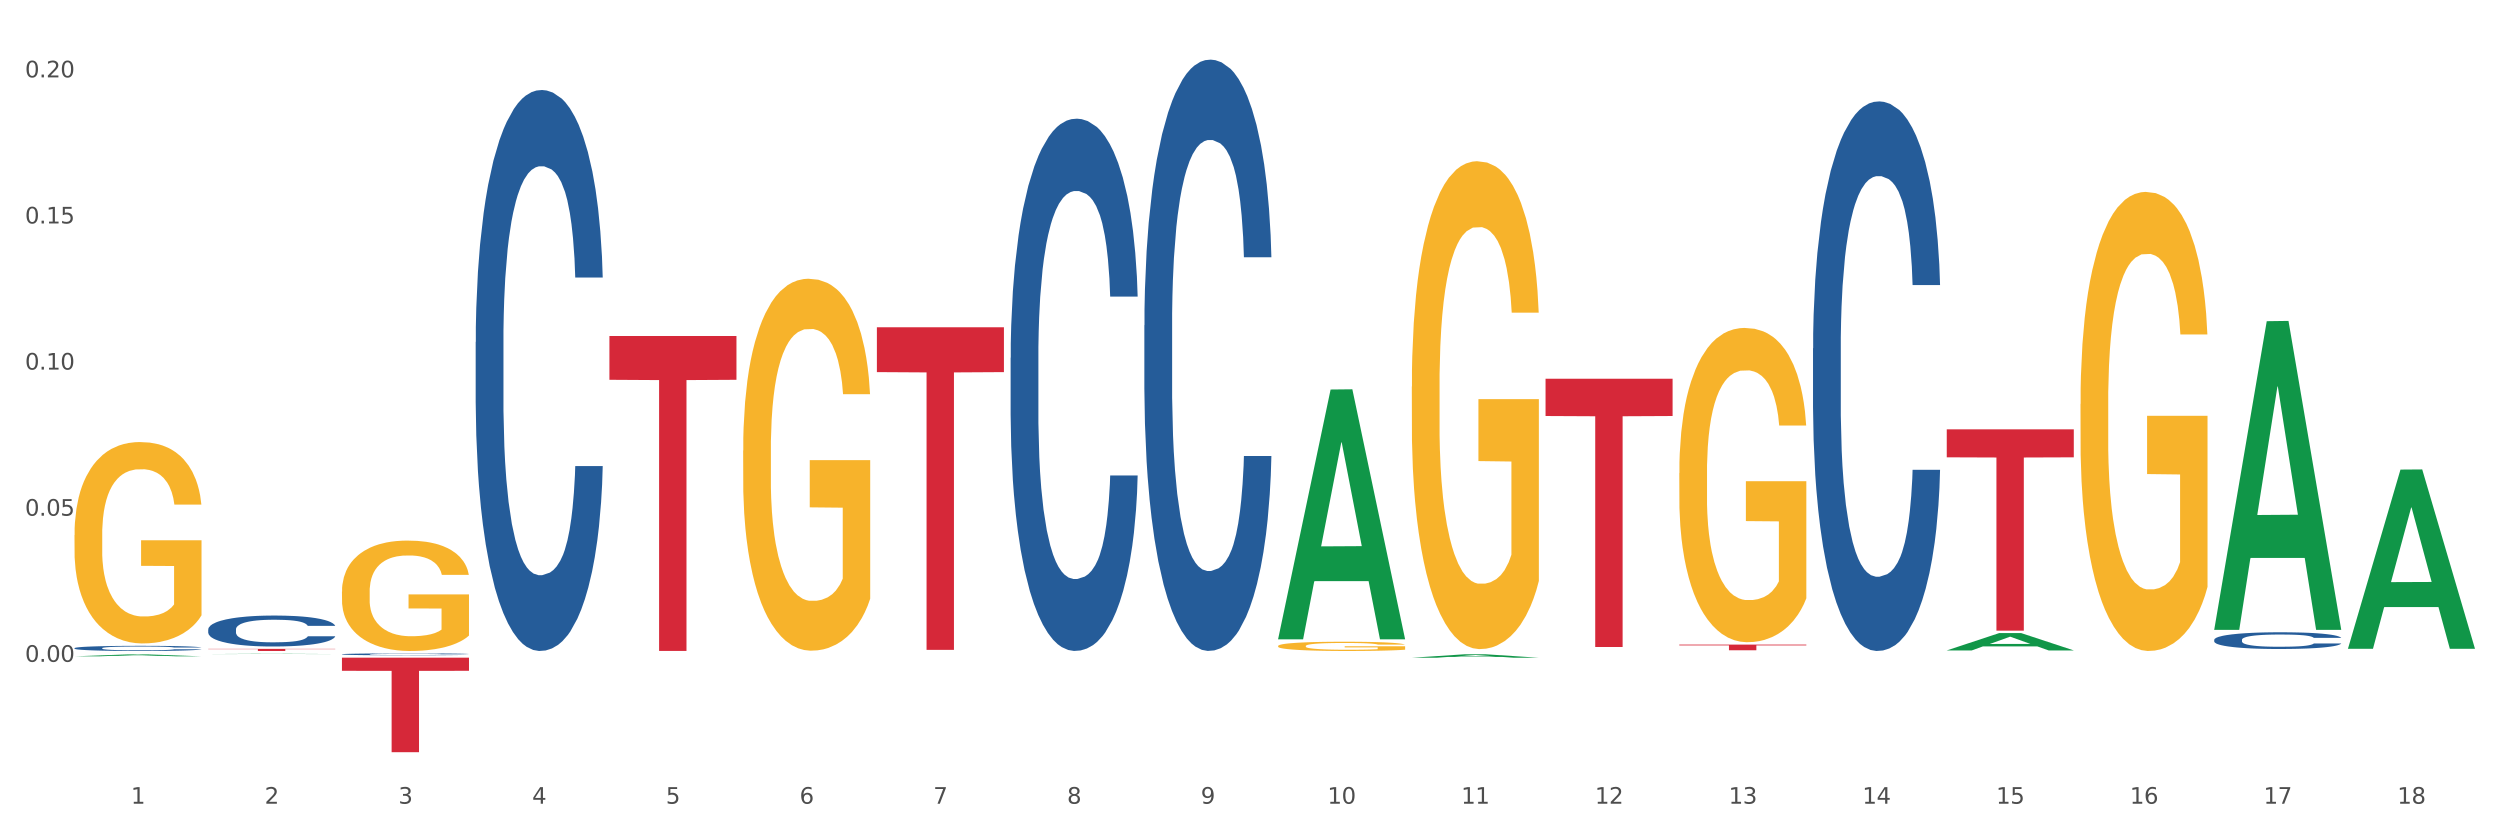 <?xml version="1.0" encoding="utf-8" standalone="no"?>
<!DOCTYPE svg PUBLIC "-//W3C//DTD SVG 1.1//EN"
  "http://www.w3.org/Graphics/SVG/1.1/DTD/svg11.dtd">
<svg xmlns:xlink="http://www.w3.org/1999/xlink" width="1080pt" height="360pt" viewBox="0 0 1080 360" xmlns="http://www.w3.org/2000/svg" version="1.1">
 <rect x="0" y="0" width="1080" height="360" fill="#333333" stroke="none"/>
 <defs>
  <style type="text/css">*{stroke-linejoin: round; stroke-linecap: butt}</style>
 </defs>
 <g id="figure_1">
  <g id="patch_1">
   <path d="M 0 360 
L 1080 360 
L 1080 0 
L 0 0 
z
" style="fill: #ffffff; stroke: #ffffff; stroke-linejoin: miter"/>
  </g>
  <g id="axes_1">
   <g id="matplotlib.axis_1">
    <g id="xtick_1">
     <g id="text_1">
      <!-- 1 -->
      <g style="fill: #4d4d4d" transform="translate(56.563 347.204) scale(0.096 -0.096)">
       <defs>
        <path id="DejaVuSans-31" d="M 794 531 
L 1825 531 
L 1825 4091 
L 703 3866 
L 703 4441 
L 1819 4666 
L 2450 4666 
L 2450 531 
L 3481 531 
L 3481 0 
L 794 0 
L 794 531 
z
" transform="scale(0.016)"/>
       </defs>
       <use xlink:href="#DejaVuSans-31"/>
      </g>
     </g>
    </g>
    <g id="xtick_2">
     <g id="text_2">
      <!-- 2 -->
      <g style="fill: #4d4d4d" transform="translate(114.336 347.204) scale(0.096 -0.096)">
       <defs>
        <path id="DejaVuSans-32" d="M 1228 531 
L 3431 531 
L 3431 0 
L 469 0 
L 469 531 
Q 828 903 1448 1529 
Q 2069 2156 2228 2338 
Q 2531 2678 2651 2914 
Q 2772 3150 2772 3378 
Q 2772 3750 2511 3984 
Q 2250 4219 1831 4219 
Q 1534 4219 1204 4116 
Q 875 4013 500 3803 
L 500 4441 
Q 881 4594 1212 4672 
Q 1544 4750 1819 4750 
Q 2544 4750 2975 4387 
Q 3406 4025 3406 3419 
Q 3406 3131 3298 2873 
Q 3191 2616 2906 2266 
Q 2828 2175 2409 1742 
Q 1991 1309 1228 531 
z
" transform="scale(0.016)"/>
       </defs>
       <use xlink:href="#DejaVuSans-32"/>
      </g>
     </g>
    </g>
    <g id="xtick_3">
     <g id="text_3">
      <!-- 3 -->
      <g style="fill: #4d4d4d" transform="translate(172.109 347.204) scale(0.096 -0.096)">
       <defs>
        <path id="DejaVuSans-33" d="M 2597 2516 
Q 3050 2419 3304 2112 
Q 3559 1806 3559 1356 
Q 3559 666 3084 287 
Q 2609 -91 1734 -91 
Q 1441 -91 1130 -33 
Q 819 25 488 141 
L 488 750 
Q 750 597 1062 519 
Q 1375 441 1716 441 
Q 2309 441 2620 675 
Q 2931 909 2931 1356 
Q 2931 1769 2642 2001 
Q 2353 2234 1838 2234 
L 1294 2234 
L 1294 2753 
L 1863 2753 
Q 2328 2753 2575 2939 
Q 2822 3125 2822 3475 
Q 2822 3834 2567 4026 
Q 2313 4219 1838 4219 
Q 1578 4219 1281 4162 
Q 984 4106 628 3988 
L 628 4550 
Q 988 4650 1302 4700 
Q 1616 4750 1894 4750 
Q 2613 4750 3031 4423 
Q 3450 4097 3450 3541 
Q 3450 3153 3228 2886 
Q 3006 2619 2597 2516 
z
" transform="scale(0.016)"/>
       </defs>
       <use xlink:href="#DejaVuSans-33"/>
      </g>
     </g>
    </g>
    <g id="xtick_4">
     <g id="text_4">
      <!-- 4 -->
      <g style="fill: #4d4d4d" transform="translate(229.882 347.204) scale(0.096 -0.096)">
       <defs>
        <path id="DejaVuSans-34" d="M 2419 4116 
L 825 1625 
L 2419 1625 
L 2419 4116 
z
M 2253 4666 
L 3047 4666 
L 3047 1625 
L 3713 1625 
L 3713 1100 
L 3047 1100 
L 3047 0 
L 2419 0 
L 2419 1100 
L 313 1100 
L 313 1709 
L 2253 4666 
z
" transform="scale(0.016)"/>
       </defs>
       <use xlink:href="#DejaVuSans-34"/>
      </g>
     </g>
    </g>
    <g id="xtick_5">
     <g id="text_5">
      <!-- 5 -->
      <g style="fill: #4d4d4d" transform="translate(287.655 347.204) scale(0.096 -0.096)">
       <defs>
        <path id="DejaVuSans-35" d="M 691 4666 
L 3169 4666 
L 3169 4134 
L 1269 4134 
L 1269 2991 
Q 1406 3038 1543 3061 
Q 1681 3084 1819 3084 
Q 2600 3084 3056 2656 
Q 3513 2228 3513 1497 
Q 3513 744 3044 326 
Q 2575 -91 1722 -91 
Q 1428 -91 1123 -41 
Q 819 9 494 109 
L 494 744 
Q 775 591 1075 516 
Q 1375 441 1709 441 
Q 2250 441 2565 725 
Q 2881 1009 2881 1497 
Q 2881 1984 2565 2268 
Q 2250 2553 1709 2553 
Q 1456 2553 1204 2497 
Q 953 2441 691 2322 
L 691 4666 
z
" transform="scale(0.016)"/>
       </defs>
       <use xlink:href="#DejaVuSans-35"/>
      </g>
     </g>
    </g>
    <g id="xtick_6">
     <g id="text_6">
      <!-- 6 -->
      <g style="fill: #4d4d4d" transform="translate(345.428 347.204) scale(0.096 -0.096)">
       <defs>
        <path id="DejaVuSans-36" d="M 2113 2584 
Q 1688 2584 1439 2293 
Q 1191 2003 1191 1497 
Q 1191 994 1439 701 
Q 1688 409 2113 409 
Q 2538 409 2786 701 
Q 3034 994 3034 1497 
Q 3034 2003 2786 2293 
Q 2538 2584 2113 2584 
z
M 3366 4563 
L 3366 3988 
Q 3128 4100 2886 4159 
Q 2644 4219 2406 4219 
Q 1781 4219 1451 3797 
Q 1122 3375 1075 2522 
Q 1259 2794 1537 2939 
Q 1816 3084 2150 3084 
Q 2853 3084 3261 2657 
Q 3669 2231 3669 1497 
Q 3669 778 3244 343 
Q 2819 -91 2113 -91 
Q 1303 -91 875 529 
Q 447 1150 447 2328 
Q 447 3434 972 4092 
Q 1497 4750 2381 4750 
Q 2619 4750 2861 4703 
Q 3103 4656 3366 4563 
z
" transform="scale(0.016)"/>
       </defs>
       <use xlink:href="#DejaVuSans-36"/>
      </g>
     </g>
    </g>
    <g id="xtick_7">
     <g id="text_7">
      <!-- 7 -->
      <g style="fill: #4d4d4d" transform="translate(403.201 347.204) scale(0.096 -0.096)">
       <defs>
        <path id="DejaVuSans-37" d="M 525 4666 
L 3525 4666 
L 3525 4397 
L 1831 0 
L 1172 0 
L 2766 4134 
L 525 4134 
L 525 4666 
z
" transform="scale(0.016)"/>
       </defs>
       <use xlink:href="#DejaVuSans-37"/>
      </g>
     </g>
    </g>
    <g id="xtick_8">
     <g id="text_8">
      <!-- 8 -->
      <g style="fill: #4d4d4d" transform="translate(460.974 347.204) scale(0.096 -0.096)">
       <defs>
        <path id="DejaVuSans-38" d="M 2034 2216 
Q 1584 2216 1326 1975 
Q 1069 1734 1069 1313 
Q 1069 891 1326 650 
Q 1584 409 2034 409 
Q 2484 409 2743 651 
Q 3003 894 3003 1313 
Q 3003 1734 2745 1975 
Q 2488 2216 2034 2216 
z
M 1403 2484 
Q 997 2584 770 2862 
Q 544 3141 544 3541 
Q 544 4100 942 4425 
Q 1341 4750 2034 4750 
Q 2731 4750 3128 4425 
Q 3525 4100 3525 3541 
Q 3525 3141 3298 2862 
Q 3072 2584 2669 2484 
Q 3125 2378 3379 2068 
Q 3634 1759 3634 1313 
Q 3634 634 3220 271 
Q 2806 -91 2034 -91 
Q 1263 -91 848 271 
Q 434 634 434 1313 
Q 434 1759 690 2068 
Q 947 2378 1403 2484 
z
M 1172 3481 
Q 1172 3119 1398 2916 
Q 1625 2713 2034 2713 
Q 2441 2713 2670 2916 
Q 2900 3119 2900 3481 
Q 2900 3844 2670 4047 
Q 2441 4250 2034 4250 
Q 1625 4250 1398 4047 
Q 1172 3844 1172 3481 
z
" transform="scale(0.016)"/>
       </defs>
       <use xlink:href="#DejaVuSans-38"/>
      </g>
     </g>
    </g>
    <g id="xtick_9">
     <g id="text_9">
      <!-- 9 -->
      <g style="fill: #4d4d4d" transform="translate(518.747 347.204) scale(0.096 -0.096)">
       <defs>
        <path id="DejaVuSans-39" d="M 703 97 
L 703 672 
Q 941 559 1184 500 
Q 1428 441 1663 441 
Q 2288 441 2617 861 
Q 2947 1281 2994 2138 
Q 2813 1869 2534 1725 
Q 2256 1581 1919 1581 
Q 1219 1581 811 2004 
Q 403 2428 403 3163 
Q 403 3881 828 4315 
Q 1253 4750 1959 4750 
Q 2769 4750 3195 4129 
Q 3622 3509 3622 2328 
Q 3622 1225 3098 567 
Q 2575 -91 1691 -91 
Q 1453 -91 1209 -44 
Q 966 3 703 97 
z
M 1959 2075 
Q 2384 2075 2632 2365 
Q 2881 2656 2881 3163 
Q 2881 3666 2632 3958 
Q 2384 4250 1959 4250 
Q 1534 4250 1286 3958 
Q 1038 3666 1038 3163 
Q 1038 2656 1286 2365 
Q 1534 2075 1959 2075 
z
" transform="scale(0.016)"/>
       </defs>
       <use xlink:href="#DejaVuSans-39"/>
      </g>
     </g>
    </g>
    <g id="xtick_10">
     <g id="text_10">
      <!-- 10 -->
      <g style="fill: #4d4d4d" transform="translate(573.466 347.204) scale(0.096 -0.096)">
       <defs>
        <path id="DejaVuSans-30" d="M 2034 4250 
Q 1547 4250 1301 3770 
Q 1056 3291 1056 2328 
Q 1056 1369 1301 889 
Q 1547 409 2034 409 
Q 2525 409 2770 889 
Q 3016 1369 3016 2328 
Q 3016 3291 2770 3770 
Q 2525 4250 2034 4250 
z
M 2034 4750 
Q 2819 4750 3233 4129 
Q 3647 3509 3647 2328 
Q 3647 1150 3233 529 
Q 2819 -91 2034 -91 
Q 1250 -91 836 529 
Q 422 1150 422 2328 
Q 422 3509 836 4129 
Q 1250 4750 2034 4750 
z
" transform="scale(0.016)"/>
       </defs>
       <use xlink:href="#DejaVuSans-31"/>
       <use xlink:href="#DejaVuSans-30" transform="translate(63.623 0)"/>
      </g>
     </g>
    </g>
    <g id="xtick_11">
     <g id="text_11">
      <!-- 11 -->
      <g style="fill: #4d4d4d" transform="translate(631.239 347.204) scale(0.096 -0.096)">
       <use xlink:href="#DejaVuSans-31"/>
       <use xlink:href="#DejaVuSans-31" transform="translate(63.623 0)"/>
      </g>
     </g>
    </g>
    <g id="xtick_12">
     <g id="text_12">
      <!-- 12 -->
      <g style="fill: #4d4d4d" transform="translate(689.012 347.204) scale(0.096 -0.096)">
       <use xlink:href="#DejaVuSans-31"/>
       <use xlink:href="#DejaVuSans-32" transform="translate(63.623 0)"/>
      </g>
     </g>
    </g>
    <g id="xtick_13">
     <g id="text_13">
      <!-- 13 -->
      <g style="fill: #4d4d4d" transform="translate(746.785 347.204) scale(0.096 -0.096)">
       <use xlink:href="#DejaVuSans-31"/>
       <use xlink:href="#DejaVuSans-33" transform="translate(63.623 0)"/>
      </g>
     </g>
    </g>
    <g id="xtick_14">
     <g id="text_14">
      <!-- 14 -->
      <g style="fill: #4d4d4d" transform="translate(804.558 347.204) scale(0.096 -0.096)">
       <use xlink:href="#DejaVuSans-31"/>
       <use xlink:href="#DejaVuSans-34" transform="translate(63.623 0)"/>
      </g>
     </g>
    </g>
    <g id="xtick_15">
     <g id="text_15">
      <!-- 15 -->
      <g style="fill: #4d4d4d" transform="translate(862.331 347.204) scale(0.096 -0.096)">
       <use xlink:href="#DejaVuSans-31"/>
       <use xlink:href="#DejaVuSans-35" transform="translate(63.623 0)"/>
      </g>
     </g>
    </g>
    <g id="xtick_16">
     <g id="text_16">
      <!-- 16 -->
      <g style="fill: #4d4d4d" transform="translate(920.104 347.204) scale(0.096 -0.096)">
       <use xlink:href="#DejaVuSans-31"/>
       <use xlink:href="#DejaVuSans-36" transform="translate(63.623 0)"/>
      </g>
     </g>
    </g>
    <g id="xtick_17">
     <g id="text_17">
      <!-- 17 -->
      <g style="fill: #4d4d4d" transform="translate(977.877 347.204) scale(0.096 -0.096)">
       <use xlink:href="#DejaVuSans-31"/>
       <use xlink:href="#DejaVuSans-37" transform="translate(63.623 0)"/>
      </g>
     </g>
    </g>
    <g id="xtick_18">
     <g id="text_18">
      <!-- 18 -->
      <g style="fill: #4d4d4d" transform="translate(1035.65 347.204) scale(0.096 -0.096)">
       <use xlink:href="#DejaVuSans-31"/>
       <use xlink:href="#DejaVuSans-38" transform="translate(63.623 0)"/>
      </g>
     </g>
    </g>
    <g id="xtick_19"/>
    <g id="xtick_20"/>
    <g id="xtick_21"/>
    <g id="xtick_22"/>
    <g id="xtick_23"/>
    <g id="xtick_24"/>
    <g id="xtick_25"/>
    <g id="xtick_26"/>
    <g id="xtick_27"/>
    <g id="xtick_28"/>
    <g id="xtick_29"/>
    <g id="xtick_30"/>
    <g id="xtick_31"/>
    <g id="xtick_32"/>
    <g id="xtick_33"/>
    <g id="xtick_34"/>
    <g id="xtick_35"/>
   </g>
   <g id="matplotlib.axis_2">
    <g id="ytick_1">
     <g id="text_19">
      <!-- 0.00 -->
      <g style="fill: #4d4d4d" transform="translate(10.8 285.901) scale(0.096 -0.096)">
       <defs>
        <path id="DejaVuSans-2e" d="M 684 794 
L 1344 794 
L 1344 0 
L 684 0 
L 684 794 
z
" transform="scale(0.016)"/>
       </defs>
       <use xlink:href="#DejaVuSans-30"/>
       <use xlink:href="#DejaVuSans-2e" transform="translate(63.623 0)"/>
       <use xlink:href="#DejaVuSans-30" transform="translate(95.41 0)"/>
       <use xlink:href="#DejaVuSans-30" transform="translate(159.033 0)"/>
      </g>
     </g>
    </g>
    <g id="ytick_2">
     <g id="text_20">
      <!-- 0.05 -->
      <g style="fill: #4d4d4d" transform="translate(10.8 222.783) scale(0.096 -0.096)">
       <use xlink:href="#DejaVuSans-30"/>
       <use xlink:href="#DejaVuSans-2e" transform="translate(63.623 0)"/>
       <use xlink:href="#DejaVuSans-30" transform="translate(95.41 0)"/>
       <use xlink:href="#DejaVuSans-35" transform="translate(159.033 0)"/>
      </g>
     </g>
    </g>
    <g id="ytick_3">
     <g id="text_21">
      <!-- 0.10 -->
      <g style="fill: #4d4d4d" transform="translate(10.8 159.664) scale(0.096 -0.096)">
       <use xlink:href="#DejaVuSans-30"/>
       <use xlink:href="#DejaVuSans-2e" transform="translate(63.623 0)"/>
       <use xlink:href="#DejaVuSans-31" transform="translate(95.41 0)"/>
       <use xlink:href="#DejaVuSans-30" transform="translate(159.033 0)"/>
      </g>
     </g>
    </g>
    <g id="ytick_4">
     <g id="text_22">
      <!-- 0.15 -->
      <g style="fill: #4d4d4d" transform="translate(10.8 96.546) scale(0.096 -0.096)">
       <use xlink:href="#DejaVuSans-30"/>
       <use xlink:href="#DejaVuSans-2e" transform="translate(63.623 0)"/>
       <use xlink:href="#DejaVuSans-31" transform="translate(95.41 0)"/>
       <use xlink:href="#DejaVuSans-35" transform="translate(159.033 0)"/>
      </g>
     </g>
    </g>
    <g id="ytick_5">
     <g id="text_23">
      <!-- 0.20 -->
      <g style="fill: #4d4d4d" transform="translate(10.8 33.428) scale(0.096 -0.096)">
       <use xlink:href="#DejaVuSans-30"/>
       <use xlink:href="#DejaVuSans-2e" transform="translate(63.623 0)"/>
       <use xlink:href="#DejaVuSans-32" transform="translate(95.41 0)"/>
       <use xlink:href="#DejaVuSans-30" transform="translate(159.033 0)"/>
      </g>
     </g>
    </g>
    <g id="ytick_6"/>
    <g id="ytick_7"/>
    <g id="ytick_8"/>
    <g id="ytick_9"/>
    <g id="ytick_10"/>
   </g>
   <g id="PolyCollection_1">
    <path d="M 32.175 283.536 
L 32.232 283.535 
L 54.864 282.711 
L 64.257 282.71 
L 87.059 283.537 
L 76.196 283.537 
L 71.273 283.344 
L 47.905 283.344 
L 47.735 283.348 
L 42.982 283.537 
L 32.175 283.537 
L 32.175 283.536 
L 50.847 283.229 
L 68.331 283.229 
L 59.674 282.886 
L 59.561 282.885 
L 59.447 282.887 
L 50.79 283.229 
L 50.847 283.229 
L 32.175 283.536 
z
" clip-path="url(#pd6a7a33800)" style="fill: #109648"/>
    <path d="M 552.132 279.076 
L 552.197 279.072 
L 552.197 278.941 
L 552.326 278.828 
L 552.974 278.554 
L 553.946 278.327 
L 554.659 278.207 
L 555.372 278.108 
L 556.214 278.009 
L 557.251 277.907 
L 559.13 277.757 
L 560.296 277.681 
L 561.722 277.6 
L 564.314 277.483 
L 566.193 277.417 
L 568.137 277.363 
L 571.312 277.297 
L 573.386 277.268 
L 575.589 277.246 
L 578.246 277.231 
L 580.254 277.228 
L 584.661 277.238 
L 588.419 277.271 
L 590.233 277.297 
L 592.566 277.341 
L 593.797 277.37 
L 595.806 277.428 
L 597.88 277.505 
L 599.305 277.571 
L 601.443 277.695 
L 603.063 277.819 
L 604.554 277.973 
L 605.331 278.079 
L 605.915 278.177 
L 606.433 278.291 
L 606.951 278.47 
L 595.288 278.47 
L 594.834 278.342 
L 594.121 278.221 
L 593.084 278.104 
L 592.177 278.031 
L 590.622 277.94 
L 589.197 277.881 
L 587.706 277.838 
L 585.892 277.801 
L 584.466 277.783 
L 582.458 277.768 
L 578.505 277.772 
L 575.848 277.801 
L 574.034 277.838 
L 572.867 277.87 
L 571.831 277.907 
L 570.664 277.958 
L 569.303 278.035 
L 568.331 278.104 
L 567.359 278.192 
L 566.582 278.28 
L 565.869 278.382 
L 565.286 278.492 
L 564.832 278.605 
L 564.444 278.744 
L 564.12 278.974 
L 564.12 279.474 
L 564.249 279.587 
L 564.573 279.737 
L 564.962 279.851 
L 565.61 279.986 
L 566.193 280.077 
L 567.295 280.209 
L 568.526 280.318 
L 569.498 280.388 
L 570.47 280.446 
L 572.155 280.526 
L 574.034 280.592 
L 575.654 280.632 
L 577.857 280.669 
L 579.347 280.683 
L 580.643 280.691 
L 583.818 280.691 
L 586.086 280.68 
L 588.613 280.654 
L 590.557 280.621 
L 592.177 280.581 
L 593.992 280.515 
L 595.158 280.453 
L 595.158 279.69 
L 580.902 279.686 
L 580.902 279.178 
L 607.016 279.178 
L 607.016 280.669 
L 605.915 280.746 
L 604.683 280.815 
L 603.387 280.877 
L 601.443 280.954 
L 599.111 281.027 
L 597.037 281.078 
L 594.834 281.122 
L 592.242 281.162 
L 588.873 281.199 
L 586.799 281.213 
L 584.207 281.224 
L 581.162 281.228 
L 578.505 281.22 
L 575.913 281.202 
L 573.191 281.169 
L 570.535 281.122 
L 568.526 281.074 
L 566.517 281.016 
L 564.379 280.939 
L 562.694 280.866 
L 561.398 280.8 
L 559.972 280.716 
L 558.417 280.607 
L 557.251 280.508 
L 556.214 280.406 
L 555.113 280.274 
L 554.335 280.161 
L 553.557 280.019 
L 553.104 279.913 
L 552.585 279.748 
L 552.197 279.518 
L 552.132 279.076 
z
" clip-path="url(#pd6a7a33800)" style="fill: #f7b32b"/>
    <path d="M 609.905 167.039 
L 609.97 166.846 
L 609.97 159.916 
L 610.099 153.949 
L 610.747 139.512 
L 611.719 127.577 
L 612.432 121.225 
L 613.145 116.028 
L 613.987 110.83 
L 615.024 105.44 
L 616.903 97.548 
L 618.069 93.506 
L 619.495 89.271 
L 622.087 83.111 
L 623.966 79.646 
L 625.91 76.759 
L 629.085 73.294 
L 631.159 71.754 
L 633.362 70.599 
L 636.019 69.829 
L 638.027 69.637 
L 642.434 70.214 
L 646.192 71.947 
L 648.006 73.294 
L 650.339 75.604 
L 651.57 77.144 
L 653.579 80.224 
L 655.653 84.266 
L 657.078 87.731 
L 659.216 94.276 
L 660.836 100.821 
L 662.327 108.905 
L 663.104 114.488 
L 663.688 119.685 
L 664.206 125.652 
L 664.724 135.085 
L 653.061 135.085 
L 652.607 128.347 
L 651.894 121.995 
L 650.857 115.835 
L 649.95 111.985 
L 648.395 107.173 
L 646.97 104.093 
L 645.479 101.783 
L 643.665 99.858 
L 642.239 98.896 
L 640.231 98.126 
L 636.278 98.318 
L 633.621 99.858 
L 631.807 101.783 
L 630.64 103.516 
L 629.604 105.44 
L 628.437 108.135 
L 627.076 112.178 
L 626.104 115.835 
L 625.132 120.455 
L 624.355 125.075 
L 623.642 130.465 
L 623.059 136.24 
L 622.605 142.207 
L 622.217 149.522 
L 621.893 161.649 
L 621.893 188.02 
L 622.022 193.988 
L 622.346 201.88 
L 622.735 207.847 
L 623.383 214.97 
L 623.966 219.782 
L 625.068 226.712 
L 626.299 232.487 
L 627.271 236.144 
L 628.243 239.224 
L 629.928 243.459 
L 631.807 246.924 
L 633.427 249.041 
L 635.63 250.966 
L 637.12 251.736 
L 638.416 252.121 
L 641.591 252.121 
L 643.859 251.543 
L 646.386 250.196 
L 648.33 248.464 
L 649.95 246.346 
L 651.765 242.881 
L 652.931 239.609 
L 652.931 199.378 
L 638.675 199.185 
L 638.675 172.428 
L 664.789 172.428 
L 664.789 250.966 
L 663.688 255.008 
L 662.456 258.666 
L 661.16 261.938 
L 659.216 265.98 
L 656.884 269.83 
L 654.81 272.525 
L 652.607 274.835 
L 650.015 276.953 
L 646.646 278.878 
L 644.572 279.648 
L 641.98 280.225 
L 638.935 280.418 
L 636.278 280.033 
L 633.686 279.07 
L 630.964 277.338 
L 628.308 274.835 
L 626.299 272.333 
L 624.29 269.253 
L 622.152 265.21 
L 620.467 261.361 
L 619.171 257.896 
L 617.745 253.468 
L 616.19 247.694 
L 615.024 242.496 
L 613.987 237.106 
L 612.886 230.177 
L 612.108 224.209 
L 611.33 216.702 
L 610.877 211.12 
L 610.358 202.457 
L 609.97 190.33 
L 609.905 167.039 
z
" clip-path="url(#pd6a7a33800)" style="fill: #f7b32b"/>
    <path d="M 725.451 204.403 
L 725.516 204.279 
L 725.516 199.815 
L 725.645 195.971 
L 726.293 186.671 
L 727.265 178.983 
L 727.978 174.891 
L 728.691 171.543 
L 729.533 168.195 
L 730.57 164.723 
L 732.449 159.639 
L 733.615 157.035 
L 735.041 154.307 
L 737.633 150.339 
L 739.512 148.107 
L 741.456 146.247 
L 744.631 144.015 
L 746.705 143.023 
L 748.908 142.279 
L 751.565 141.783 
L 753.573 141.659 
L 757.98 142.031 
L 761.738 143.147 
L 763.552 144.015 
L 765.885 145.503 
L 767.116 146.495 
L 769.125 148.479 
L 771.199 151.083 
L 772.624 153.315 
L 774.762 157.531 
L 776.382 161.747 
L 777.873 166.955 
L 778.65 170.551 
L 779.234 173.899 
L 779.752 177.743 
L 780.27 183.819 
L 768.607 183.819 
L 768.153 179.479 
L 767.44 175.387 
L 766.403 171.419 
L 765.496 168.939 
L 763.941 165.839 
L 762.516 163.855 
L 761.025 162.367 
L 759.211 161.127 
L 757.785 160.507 
L 755.776 160.011 
L 751.824 160.135 
L 749.167 161.127 
L 747.353 162.367 
L 746.186 163.483 
L 745.15 164.723 
L 743.983 166.459 
L 742.622 169.063 
L 741.65 171.419 
L 740.678 174.395 
L 739.901 177.371 
L 739.188 180.843 
L 738.605 184.563 
L 738.151 188.407 
L 737.762 193.119 
L 737.438 200.931 
L 737.438 217.919 
L 737.568 221.763 
L 737.892 226.847 
L 738.281 230.691 
L 738.929 235.279 
L 739.512 238.379 
L 740.614 242.843 
L 741.845 246.563 
L 742.817 248.919 
L 743.789 250.903 
L 745.474 253.631 
L 747.353 255.863 
L 748.973 257.227 
L 751.176 258.467 
L 752.666 258.963 
L 753.962 259.211 
L 757.137 259.211 
L 759.405 258.839 
L 761.932 257.971 
L 763.876 256.855 
L 765.496 255.491 
L 767.311 253.259 
L 768.477 251.151 
L 768.477 225.235 
L 754.221 225.111 
L 754.221 207.875 
L 780.335 207.875 
L 780.335 258.467 
L 779.234 261.071 
L 778.002 263.427 
L 776.706 265.535 
L 774.762 268.139 
L 772.43 270.619 
L 770.356 272.355 
L 768.153 273.843 
L 765.561 275.207 
L 762.192 276.447 
L 760.118 276.943 
L 757.526 277.315 
L 754.48 277.439 
L 751.824 277.191 
L 749.232 276.571 
L 746.51 275.455 
L 743.854 273.843 
L 741.845 272.231 
L 739.836 270.247 
L 737.698 267.643 
L 736.013 265.163 
L 734.717 262.931 
L 733.291 260.079 
L 731.736 256.359 
L 730.57 253.011 
L 729.533 249.539 
L 728.431 245.075 
L 727.654 241.231 
L 726.876 236.395 
L 726.423 232.799 
L 725.904 227.219 
L 725.516 219.407 
L 725.451 204.403 
z
" clip-path="url(#pd6a7a33800)" style="fill: #f7b32b"/>
    <path d="M 840.997 185.475 
L 895.881 185.475 
L 895.881 197.561 
L 874.291 197.643 
L 874.291 272.446 
L 862.456 272.446 
L 862.456 197.643 
L 840.997 197.561 
L 840.997 185.557 
L 840.997 185.475 
z
" clip-path="url(#pd6a7a33800)" style="fill: #d62839"/>
    <path d="M 725.451 278.465 
L 780.335 278.465 
L 780.335 278.804 
L 758.746 278.807 
L 758.746 280.907 
L 746.91 280.907 
L 746.91 278.807 
L 725.451 278.804 
L 725.451 278.467 
L 725.451 278.465 
z
" clip-path="url(#pd6a7a33800)" style="fill: #d62839"/>
    <path d="M 667.678 163.61 
L 722.562 163.61 
L 722.562 179.716 
L 700.973 179.825 
L 700.973 279.511 
L 689.137 279.511 
L 689.137 179.825 
L 667.678 179.716 
L 667.678 163.719 
L 667.678 163.61 
z
" clip-path="url(#pd6a7a33800)" style="fill: #d62839"/>
    <path d="M 378.813 141.385 
L 433.697 141.385 
L 433.697 160.75 
L 412.108 160.881 
L 412.108 280.737 
L 400.272 280.737 
L 400.272 160.881 
L 378.813 160.75 
L 378.813 141.516 
L 378.813 141.385 
z
" clip-path="url(#pd6a7a33800)" style="fill: #d62839"/>
    <path d="M 263.267 145.165 
L 318.151 145.165 
L 318.151 164.07 
L 296.562 164.198 
L 296.562 281.205 
L 284.726 281.205 
L 284.726 164.198 
L 263.267 164.07 
L 263.267 145.293 
L 263.267 145.165 
z
" clip-path="url(#pd6a7a33800)" style="fill: #d62839"/>
    <path d="M 147.721 284.114 
L 202.605 284.114 
L 202.605 289.789 
L 181.016 289.827 
L 181.016 324.95 
L 169.18 324.95 
L 169.18 289.827 
L 147.721 289.789 
L 147.721 284.152 
L 147.721 284.114 
z
" clip-path="url(#pd6a7a33800)" style="fill: #d62839"/>
    <path d="M 898.77 174.543 
L 898.835 174.362 
L 898.835 167.842 
L 898.964 162.227 
L 899.612 148.642 
L 900.584 137.412 
L 901.297 131.435 
L 902.01 126.545 
L 902.852 121.654 
L 903.889 116.583 
L 905.768 109.156 
L 906.934 105.353 
L 908.36 101.368 
L 910.952 95.572 
L 912.831 92.311 
L 914.775 89.595 
L 917.95 86.334 
L 920.024 84.885 
L 922.227 83.798 
L 924.884 83.074 
L 926.892 82.893 
L 931.299 83.436 
L 935.057 85.066 
L 936.871 86.334 
L 939.204 88.508 
L 940.435 89.957 
L 942.444 92.855 
L 944.517 96.658 
L 945.943 99.919 
L 948.081 106.077 
L 949.701 112.235 
L 951.192 119.843 
L 951.969 125.096 
L 952.552 129.986 
L 953.071 135.601 
L 953.589 144.476 
L 941.926 144.476 
L 941.472 138.137 
L 940.759 132.16 
L 939.722 126.363 
L 938.815 122.741 
L 937.26 118.213 
L 935.834 115.315 
L 934.344 113.141 
L 932.53 111.33 
L 931.104 110.424 
L 929.095 109.7 
L 925.143 109.881 
L 922.486 111.33 
L 920.672 113.141 
L 919.505 114.771 
L 918.468 116.583 
L 917.302 119.118 
L 915.941 122.922 
L 914.969 126.363 
L 913.997 130.711 
L 913.22 135.058 
L 912.507 140.129 
L 911.924 145.563 
L 911.47 151.178 
L 911.081 158.061 
L 910.757 169.472 
L 910.757 194.286 
L 910.887 199.901 
L 911.211 207.328 
L 911.6 212.943 
L 912.248 219.644 
L 912.831 224.173 
L 913.933 230.693 
L 915.164 236.127 
L 916.136 239.568 
L 917.108 242.466 
L 918.792 246.451 
L 920.672 249.712 
L 922.292 251.704 
L 924.495 253.515 
L 925.985 254.24 
L 927.281 254.602 
L 930.456 254.602 
L 932.724 254.059 
L 935.251 252.791 
L 937.195 251.161 
L 938.815 249.168 
L 940.63 245.908 
L 941.796 242.829 
L 941.796 204.973 
L 927.54 204.792 
L 927.54 179.615 
L 953.654 179.615 
L 953.654 253.515 
L 952.552 257.319 
L 951.321 260.76 
L 950.025 263.839 
L 948.081 267.643 
L 945.749 271.266 
L 943.675 273.802 
L 941.472 275.975 
L 938.88 277.967 
L 935.51 279.779 
L 933.437 280.503 
L 930.845 281.047 
L 927.799 281.228 
L 925.143 280.866 
L 922.551 279.96 
L 919.829 278.33 
L 917.172 275.975 
L 915.164 273.62 
L 913.155 270.722 
L 911.017 266.919 
L 909.332 263.296 
L 908.036 260.036 
L 906.61 255.87 
L 905.055 250.436 
L 903.889 245.546 
L 902.852 240.474 
L 901.75 233.953 
L 900.973 228.338 
L 900.195 221.274 
L 899.742 216.022 
L 899.223 207.871 
L 898.835 196.46 
L 898.77 174.543 
z
" clip-path="url(#pd6a7a33800)" style="fill: #f7b32b"/>
    <path d="M 32.175 231.169 
L 32.24 231.09 
L 32.24 228.229 
L 32.369 225.766 
L 33.017 219.807 
L 33.989 214.88 
L 34.702 212.258 
L 35.415 210.113 
L 36.257 207.967 
L 37.294 205.742 
L 39.173 202.485 
L 40.34 200.816 
L 41.765 199.068 
L 44.357 196.525 
L 46.236 195.095 
L 48.18 193.903 
L 51.355 192.473 
L 53.429 191.837 
L 55.632 191.36 
L 58.289 191.042 
L 60.298 190.963 
L 64.704 191.201 
L 68.462 191.917 
L 70.277 192.473 
L 72.609 193.426 
L 73.84 194.062 
L 75.849 195.333 
L 77.923 197.002 
L 79.348 198.432 
L 81.487 201.134 
L 83.107 203.835 
L 84.597 207.173 
L 85.375 209.477 
L 85.958 211.622 
L 86.476 214.086 
L 86.995 217.979 
L 75.331 217.979 
L 74.877 215.198 
L 74.164 212.576 
L 73.128 210.033 
L 72.22 208.444 
L 70.665 206.458 
L 69.24 205.186 
L 67.749 204.233 
L 65.935 203.438 
L 64.509 203.041 
L 62.501 202.723 
L 58.548 202.802 
L 55.891 203.438 
L 54.077 204.233 
L 52.911 204.948 
L 51.874 205.742 
L 50.707 206.855 
L 49.347 208.523 
L 48.375 210.033 
L 47.403 211.94 
L 46.625 213.847 
L 45.912 216.072 
L 45.329 218.456 
L 44.876 220.919 
L 44.487 223.939 
L 44.163 228.944 
L 44.163 239.83 
L 44.292 242.294 
L 44.616 245.551 
L 45.005 248.015 
L 45.653 250.955 
L 46.236 252.941 
L 47.338 255.802 
L 48.569 258.185 
L 49.541 259.695 
L 50.513 260.967 
L 52.198 262.715 
L 54.077 264.145 
L 55.697 265.019 
L 57.9 265.814 
L 59.39 266.131 
L 60.686 266.29 
L 63.861 266.29 
L 66.129 266.052 
L 68.657 265.496 
L 70.601 264.781 
L 72.22 263.907 
L 74.035 262.476 
L 75.201 261.125 
L 75.201 244.518 
L 60.946 244.439 
L 60.946 233.394 
L 87.059 233.394 
L 87.059 265.814 
L 85.958 267.482 
L 84.727 268.992 
L 83.431 270.343 
L 81.487 272.011 
L 79.154 273.601 
L 77.08 274.713 
L 74.877 275.666 
L 72.285 276.541 
L 68.916 277.335 
L 66.842 277.653 
L 64.25 277.891 
L 61.205 277.971 
L 58.548 277.812 
L 55.956 277.415 
L 53.235 276.699 
L 50.578 275.666 
L 48.569 274.633 
L 46.56 273.362 
L 44.422 271.694 
L 42.737 270.104 
L 41.441 268.674 
L 40.016 266.846 
L 38.46 264.463 
L 37.294 262.317 
L 36.257 260.092 
L 35.156 257.232 
L 34.378 254.769 
L 33.601 251.67 
L 33.147 249.365 
L 32.629 245.79 
L 32.24 240.784 
L 32.175 231.169 
z
" clip-path="url(#pd6a7a33800)" style="fill: #f7b32b"/>
    <path d="M 32.175 279.999 
L 32.24 279.997 
L 32.24 279.94 
L 32.434 279.863 
L 33.148 279.72 
L 34.056 279.612 
L 35.613 279.486 
L 36.457 279.433 
L 37.56 279.374 
L 39.83 279.278 
L 42.425 279.196 
L 44.242 279.152 
L 45.604 279.123 
L 48.653 279.072 
L 50.405 279.05 
L 52.221 279.031 
L 53.778 279.019 
L 56.373 279.005 
L 58.449 278.999 
L 60.85 278.997 
L 62.861 278.999 
L 65.521 279.007 
L 69.413 279.031 
L 70.905 279.046 
L 72.917 279.07 
L 74.993 279.103 
L 76.679 279.135 
L 78.626 279.182 
L 80.637 279.243 
L 82.583 279.321 
L 83.945 279.392 
L 85.048 279.467 
L 86.021 279.559 
L 86.735 279.659 
L 87.059 279.742 
L 75.187 279.742 
L 74.863 279.667 
L 74.214 279.586 
L 73.565 279.531 
L 72.852 279.486 
L 71.749 279.435 
L 70.776 279.402 
L 69.154 279.363 
L 67.662 279.339 
L 66.429 279.325 
L 64.937 279.313 
L 61.758 279.3 
L 59.487 279.3 
L 58.06 279.304 
L 56.309 279.315 
L 54.816 279.329 
L 53.065 279.353 
L 51.702 279.38 
L 50.34 279.414 
L 49.562 279.439 
L 48.394 279.484 
L 47.615 279.52 
L 46.577 279.584 
L 45.993 279.628 
L 44.955 279.745 
L 44.501 279.83 
L 44.307 279.889 
L 44.177 279.954 
L 44.177 280.272 
L 44.566 280.415 
L 44.891 280.476 
L 45.41 280.545 
L 46.383 280.635 
L 47.81 280.722 
L 49.302 280.786 
L 50.535 280.824 
L 51.702 280.853 
L 52.87 280.875 
L 54.297 280.896 
L 55.465 280.908 
L 57.217 280.92 
L 59.293 280.926 
L 60.915 280.926 
L 64.223 280.916 
L 65.715 280.906 
L 67.143 280.892 
L 68.7 280.869 
L 69.932 280.845 
L 70.646 280.826 
L 71.814 280.788 
L 72.722 280.747 
L 73.5 280.7 
L 74.019 280.659 
L 74.603 280.598 
L 75.057 280.529 
L 75.187 280.492 
L 87.059 280.492 
L 86.8 280.566 
L 86.346 280.637 
L 85.437 280.733 
L 84.724 280.788 
L 83.621 280.855 
L 82.453 280.912 
L 80.831 280.975 
L 79.339 281.022 
L 77.782 281.063 
L 76.095 281.099 
L 73.046 281.15 
L 71.943 281.165 
L 69.608 281.189 
L 67.791 281.203 
L 65.132 281.218 
L 62.407 281.226 
L 59.552 281.228 
L 57.022 281.224 
L 54.233 281.211 
L 52.481 281.199 
L 50.535 281.181 
L 48.264 281.152 
L 46.123 281.118 
L 44.112 281.077 
L 42.231 281.03 
L 40.479 280.977 
L 38.208 280.89 
L 36.522 280.804 
L 35.289 280.725 
L 34.446 280.657 
L 33.602 280.572 
L 33.148 280.513 
L 32.434 280.37 
L 32.175 280.238 
L 32.175 279.999 
z
" clip-path="url(#pd6a7a33800)" style="fill: #255c99"/>
    <path d="M 89.948 271.925 
L 90.013 271.912 
L 90.013 271.571 
L 90.207 271.107 
L 90.921 270.252 
L 91.829 269.605 
L 93.386 268.848 
L 94.23 268.53 
L 95.333 268.176 
L 97.603 267.602 
L 100.198 267.114 
L 102.015 266.845 
L 103.377 266.674 
L 106.426 266.369 
L 108.178 266.235 
L 109.994 266.125 
L 111.551 266.052 
L 114.146 265.966 
L 116.222 265.93 
L 118.623 265.917 
L 120.634 265.93 
L 123.294 265.978 
L 127.186 266.125 
L 128.678 266.21 
L 130.69 266.357 
L 132.766 266.552 
L 134.452 266.748 
L 136.399 267.029 
L 138.41 267.395 
L 140.356 267.859 
L 141.718 268.286 
L 142.821 268.738 
L 143.794 269.287 
L 144.508 269.886 
L 144.832 270.386 
L 132.96 270.386 
L 132.636 269.934 
L 131.987 269.446 
L 131.338 269.116 
L 130.625 268.848 
L 129.522 268.543 
L 128.549 268.347 
L 126.927 268.115 
L 125.435 267.969 
L 124.202 267.883 
L 122.71 267.81 
L 119.531 267.737 
L 117.26 267.737 
L 115.833 267.761 
L 114.082 267.822 
L 112.589 267.908 
L 110.838 268.054 
L 109.475 268.213 
L 108.113 268.42 
L 107.335 268.567 
L 106.167 268.836 
L 105.388 269.055 
L 104.35 269.434 
L 103.766 269.702 
L 102.728 270.398 
L 102.274 270.911 
L 102.08 271.265 
L 101.95 271.656 
L 101.95 273.561 
L 102.339 274.415 
L 102.663 274.782 
L 103.183 275.197 
L 104.156 275.734 
L 105.583 276.259 
L 107.075 276.638 
L 108.308 276.87 
L 109.475 277.041 
L 110.643 277.175 
L 112.07 277.297 
L 113.238 277.37 
L 114.99 277.443 
L 117.066 277.48 
L 118.688 277.48 
L 121.996 277.419 
L 123.488 277.358 
L 124.916 277.273 
L 126.473 277.138 
L 127.705 276.992 
L 128.419 276.882 
L 129.587 276.65 
L 130.495 276.406 
L 131.273 276.125 
L 131.792 275.881 
L 132.376 275.514 
L 132.83 275.099 
L 132.96 274.879 
L 144.832 274.879 
L 144.573 275.319 
L 144.119 275.746 
L 143.21 276.32 
L 142.497 276.65 
L 141.394 277.053 
L 140.226 277.395 
L 138.604 277.773 
L 137.112 278.054 
L 135.555 278.298 
L 133.868 278.518 
L 130.819 278.823 
L 129.716 278.909 
L 127.381 279.055 
L 125.564 279.141 
L 122.905 279.226 
L 120.18 279.275 
L 117.325 279.287 
L 114.795 279.263 
L 112.006 279.189 
L 110.254 279.116 
L 108.308 279.006 
L 106.037 278.835 
L 103.896 278.628 
L 101.885 278.384 
L 100.004 278.103 
L 98.252 277.785 
L 95.981 277.26 
L 94.295 276.747 
L 93.062 276.271 
L 92.219 275.868 
L 91.375 275.356 
L 90.921 275.001 
L 90.207 274.147 
L 89.948 273.353 
L 89.948 271.925 
z
" clip-path="url(#pd6a7a33800)" style="fill: #255c99"/>
    <path d="M 147.721 282.633 
L 147.786 282.632 
L 147.786 282.611 
L 147.98 282.582 
L 148.694 282.529 
L 149.602 282.489 
L 151.159 282.442 
L 152.003 282.423 
L 153.106 282.401 
L 155.376 282.366 
L 157.971 282.335 
L 159.788 282.319 
L 161.15 282.308 
L 164.199 282.289 
L 165.951 282.281 
L 167.767 282.274 
L 169.324 282.27 
L 171.919 282.264 
L 173.995 282.262 
L 176.396 282.261 
L 178.407 282.262 
L 181.067 282.265 
L 184.959 282.274 
L 186.451 282.279 
L 188.463 282.289 
L 190.539 282.301 
L 192.225 282.313 
L 194.172 282.33 
L 196.183 282.353 
L 198.129 282.381 
L 199.491 282.408 
L 200.594 282.436 
L 201.567 282.47 
L 202.281 282.507 
L 202.605 282.538 
L 190.733 282.538 
L 190.409 282.51 
L 189.76 282.479 
L 189.111 282.459 
L 188.398 282.442 
L 187.295 282.424 
L 186.322 282.412 
L 184.7 282.397 
L 183.208 282.388 
L 181.975 282.383 
L 180.483 282.378 
L 177.304 282.374 
L 175.033 282.374 
L 173.606 282.375 
L 171.854 282.379 
L 170.362 282.384 
L 168.611 282.393 
L 167.248 282.403 
L 165.886 282.416 
L 165.107 282.425 
L 163.94 282.442 
L 163.161 282.455 
L 162.123 282.479 
L 161.539 282.495 
L 160.501 282.538 
L 160.047 282.57 
L 159.853 282.592 
L 159.723 282.616 
L 159.723 282.734 
L 160.112 282.787 
L 160.436 282.809 
L 160.955 282.835 
L 161.929 282.868 
L 163.356 282.901 
L 164.848 282.924 
L 166.081 282.938 
L 167.248 282.949 
L 168.416 282.957 
L 169.843 282.965 
L 171.011 282.969 
L 172.763 282.974 
L 174.839 282.976 
L 176.461 282.976 
L 179.769 282.972 
L 181.261 282.968 
L 182.689 282.963 
L 184.246 282.955 
L 185.478 282.946 
L 186.192 282.939 
L 187.36 282.925 
L 188.268 282.91 
L 189.046 282.892 
L 189.565 282.877 
L 190.149 282.855 
L 190.603 282.829 
L 190.733 282.815 
L 202.605 282.815 
L 202.346 282.842 
L 201.892 282.869 
L 200.983 282.904 
L 200.27 282.925 
L 199.167 282.95 
L 197.999 282.971 
L 196.377 282.994 
L 194.885 283.011 
L 193.328 283.027 
L 191.641 283.04 
L 188.592 283.059 
L 187.489 283.064 
L 185.154 283.073 
L 183.337 283.079 
L 180.678 283.084 
L 177.953 283.087 
L 175.098 283.088 
L 172.568 283.086 
L 169.778 283.082 
L 168.027 283.077 
L 166.081 283.07 
L 163.81 283.06 
L 161.669 283.047 
L 159.658 283.032 
L 157.777 283.015 
L 156.025 282.995 
L 153.754 282.962 
L 152.068 282.931 
L 150.835 282.901 
L 149.992 282.876 
L 149.148 282.845 
L 148.694 282.823 
L 147.98 282.77 
L 147.721 282.721 
L 147.721 282.633 
z
" clip-path="url(#pd6a7a33800)" style="fill: #255c99"/>
    <path d="M 205.494 147.77 
L 205.559 147.549 
L 205.559 141.352 
L 205.753 132.942 
L 206.467 117.449 
L 207.375 105.719 
L 208.932 91.997 
L 209.776 86.242 
L 210.879 79.824 
L 213.149 69.422 
L 215.744 60.569 
L 217.561 55.7 
L 218.923 52.601 
L 221.972 47.068 
L 223.724 44.634 
L 225.54 42.642 
L 227.097 41.314 
L 229.692 39.765 
L 231.768 39.101 
L 234.169 38.879 
L 236.18 39.101 
L 238.84 39.986 
L 242.732 42.642 
L 244.224 44.191 
L 246.236 46.847 
L 248.312 50.388 
L 249.998 53.929 
L 251.945 59.02 
L 253.956 65.659 
L 255.902 74.07 
L 257.264 81.816 
L 258.367 90.005 
L 259.34 99.964 
L 260.054 110.809 
L 260.378 119.884 
L 248.506 119.884 
L 248.182 111.695 
L 247.533 102.842 
L 246.884 96.866 
L 246.171 91.997 
L 245.068 86.464 
L 244.095 82.923 
L 242.473 78.718 
L 240.981 76.062 
L 239.748 74.512 
L 238.256 73.184 
L 235.077 71.856 
L 232.806 71.856 
L 231.379 72.299 
L 229.627 73.406 
L 228.135 74.955 
L 226.384 77.611 
L 225.021 80.488 
L 223.659 84.251 
L 222.88 86.906 
L 221.713 91.776 
L 220.934 95.759 
L 219.896 102.62 
L 219.312 107.489 
L 218.274 120.105 
L 217.82 129.4 
L 217.626 135.819 
L 217.496 142.901 
L 217.496 177.427 
L 217.885 192.92 
L 218.209 199.56 
L 218.728 207.085 
L 219.702 216.823 
L 221.129 226.34 
L 222.621 233.201 
L 223.854 237.406 
L 225.021 240.504 
L 226.189 242.939 
L 227.616 245.152 
L 228.784 246.48 
L 230.536 247.808 
L 232.612 248.472 
L 234.234 248.472 
L 237.542 247.365 
L 239.034 246.259 
L 240.462 244.71 
L 242.019 242.275 
L 243.251 239.619 
L 243.965 237.627 
L 245.133 233.422 
L 246.041 228.996 
L 246.819 223.905 
L 247.338 219.479 
L 247.922 212.839 
L 248.376 205.314 
L 248.506 201.33 
L 260.378 201.33 
L 260.119 209.298 
L 259.665 217.044 
L 258.756 227.446 
L 258.043 233.422 
L 256.94 240.726 
L 255.772 246.923 
L 254.15 253.784 
L 252.658 258.874 
L 251.101 263.301 
L 249.414 267.284 
L 246.365 272.818 
L 245.262 274.367 
L 242.927 277.023 
L 241.11 278.572 
L 238.45 280.121 
L 235.726 281.006 
L 232.871 281.228 
L 230.341 280.785 
L 227.551 279.457 
L 225.8 278.129 
L 223.854 276.137 
L 221.583 273.039 
L 219.442 269.276 
L 217.431 264.85 
L 215.55 259.759 
L 213.798 254.005 
L 211.527 244.488 
L 209.841 235.193 
L 208.608 226.561 
L 207.765 219.257 
L 206.921 209.962 
L 206.467 203.544 
L 205.753 188.051 
L 205.494 173.665 
L 205.494 147.77 
z
" clip-path="url(#pd6a7a33800)" style="fill: #255c99"/>
    <path d="M 436.586 154.583 
L 436.651 154.373 
L 436.651 148.493 
L 436.845 140.514 
L 437.559 125.814 
L 438.467 114.684 
L 440.024 101.664 
L 440.868 96.204 
L 441.97 90.114 
L 444.241 80.245 
L 446.836 71.845 
L 448.653 67.225 
L 450.015 64.285 
L 453.064 59.035 
L 454.816 56.725 
L 456.632 54.835 
L 458.189 53.575 
L 460.784 52.105 
L 462.86 51.475 
L 465.261 51.265 
L 467.272 51.475 
L 469.932 52.315 
L 473.824 54.835 
L 475.316 56.305 
L 477.327 58.825 
L 479.403 62.185 
L 481.09 65.545 
L 483.036 70.375 
L 485.048 76.675 
L 486.994 84.654 
L 488.356 92.004 
L 489.459 99.774 
L 490.432 109.224 
L 491.146 119.514 
L 491.47 128.124 
L 479.598 128.124 
L 479.274 120.354 
L 478.625 111.954 
L 477.976 106.284 
L 477.263 101.664 
L 476.16 96.414 
L 475.187 93.054 
L 473.565 89.064 
L 472.073 86.544 
L 470.84 85.074 
L 469.348 83.814 
L 466.169 82.555 
L 463.898 82.555 
L 462.471 82.975 
L 460.719 84.024 
L 459.227 85.494 
L 457.476 88.014 
L 456.113 90.744 
L 454.751 94.314 
L 453.972 96.834 
L 452.805 101.454 
L 452.026 105.234 
L 450.988 111.744 
L 450.404 116.364 
L 449.366 128.334 
L 448.912 137.154 
L 448.718 143.244 
L 448.588 149.963 
L 448.588 182.723 
L 448.977 197.423 
L 449.301 203.723 
L 449.82 210.862 
L 450.794 220.102 
L 452.221 229.132 
L 453.713 235.642 
L 454.946 239.632 
L 456.113 242.572 
L 457.281 244.882 
L 458.708 246.982 
L 459.876 248.242 
L 461.628 249.502 
L 463.704 250.132 
L 465.326 250.132 
L 468.634 249.082 
L 470.126 248.032 
L 471.554 246.562 
L 473.111 244.252 
L 474.343 241.732 
L 475.057 239.842 
L 476.225 235.852 
L 477.133 231.652 
L 477.911 226.822 
L 478.43 222.622 
L 479.014 216.322 
L 479.468 209.182 
L 479.598 205.403 
L 491.47 205.403 
L 491.211 212.962 
L 490.757 220.312 
L 489.848 230.182 
L 489.135 235.852 
L 488.032 242.782 
L 486.864 248.662 
L 485.242 255.172 
L 483.75 260.002 
L 482.193 264.202 
L 480.506 267.982 
L 477.457 273.231 
L 476.354 274.701 
L 474.019 277.221 
L 472.202 278.691 
L 469.542 280.161 
L 466.818 281.001 
L 463.963 281.211 
L 461.433 280.791 
L 458.643 279.531 
L 456.892 278.271 
L 454.946 276.381 
L 452.675 273.441 
L 450.534 269.871 
L 448.523 265.672 
L 446.642 260.842 
L 444.89 255.382 
L 442.619 246.352 
L 440.932 237.532 
L 439.7 229.342 
L 438.856 222.412 
L 438.013 213.592 
L 437.559 207.502 
L 436.845 192.803 
L 436.586 179.153 
L 436.586 154.583 
z
" clip-path="url(#pd6a7a33800)" style="fill: #255c99"/>
    <path d="M 494.359 140.536 
L 494.424 140.303 
L 494.424 133.771 
L 494.618 124.906 
L 495.332 108.576 
L 496.24 96.212 
L 497.797 81.748 
L 498.641 75.683 
L 499.743 68.917 
L 502.014 57.953 
L 504.609 48.621 
L 506.426 43.489 
L 507.788 40.223 
L 510.837 34.391 
L 512.589 31.825 
L 514.405 29.725 
L 515.962 28.326 
L 518.557 26.693 
L 520.633 25.993 
L 523.034 25.759 
L 525.045 25.993 
L 527.705 26.926 
L 531.597 29.725 
L 533.089 31.358 
L 535.1 34.158 
L 537.176 37.89 
L 538.863 41.623 
L 540.809 46.988 
L 542.821 53.987 
L 544.767 62.852 
L 546.129 71.017 
L 547.232 79.648 
L 548.205 90.146 
L 548.919 101.577 
L 549.243 111.142 
L 537.371 111.142 
L 537.047 102.51 
L 536.398 93.179 
L 535.749 86.88 
L 535.036 81.748 
L 533.933 75.916 
L 532.96 72.183 
L 531.338 67.751 
L 529.846 64.951 
L 528.613 63.318 
L 527.121 61.919 
L 523.942 60.519 
L 521.671 60.519 
L 520.244 60.986 
L 518.492 62.152 
L 517 63.785 
L 515.249 66.584 
L 513.886 69.617 
L 512.524 73.583 
L 511.745 76.382 
L 510.578 81.515 
L 509.799 85.714 
L 508.761 92.946 
L 508.177 98.078 
L 507.139 111.375 
L 506.685 121.173 
L 506.49 127.938 
L 506.361 135.404 
L 506.361 171.796 
L 506.75 188.126 
L 507.074 195.125 
L 507.593 203.056 
L 508.566 213.321 
L 509.994 223.352 
L 511.486 230.584 
L 512.718 235.016 
L 513.886 238.282 
L 515.054 240.849 
L 516.481 243.181 
L 517.649 244.581 
L 519.401 245.981 
L 521.477 246.681 
L 523.099 246.681 
L 526.407 245.514 
L 527.899 244.348 
L 529.327 242.715 
L 530.884 240.149 
L 532.116 237.349 
L 532.83 235.25 
L 533.998 230.817 
L 534.906 226.152 
L 535.684 220.786 
L 536.203 216.12 
L 536.787 209.122 
L 537.241 201.19 
L 537.371 196.991 
L 549.243 196.991 
L 548.984 205.389 
L 548.53 213.554 
L 547.621 224.519 
L 546.908 230.817 
L 545.805 238.516 
L 544.637 245.048 
L 543.015 252.28 
L 541.523 257.645 
L 539.966 262.311 
L 538.279 266.51 
L 535.23 272.342 
L 534.127 273.975 
L 531.792 276.774 
L 529.975 278.407 
L 527.315 280.04 
L 524.591 280.974 
L 521.736 281.207 
L 519.206 280.74 
L 516.416 279.341 
L 514.665 277.941 
L 512.718 275.841 
L 510.448 272.575 
L 508.307 268.609 
L 506.296 263.944 
L 504.414 258.578 
L 502.663 252.513 
L 500.392 242.482 
L 498.705 232.684 
L 497.473 223.585 
L 496.629 215.887 
L 495.786 206.089 
L 495.332 199.324 
L 494.618 182.994 
L 494.359 167.83 
L 494.359 140.536 
z
" clip-path="url(#pd6a7a33800)" style="fill: #255c99"/>
    <path d="M 783.224 150.482 
L 783.289 150.265 
L 783.289 144.194 
L 783.483 135.954 
L 784.197 120.776 
L 785.105 109.285 
L 786.662 95.841 
L 787.506 90.204 
L 788.608 83.916 
L 790.879 73.725 
L 793.474 65.052 
L 795.291 60.282 
L 796.653 57.246 
L 799.702 51.826 
L 801.454 49.441 
L 803.27 47.489 
L 804.827 46.188 
L 807.422 44.67 
L 809.498 44.02 
L 811.899 43.803 
L 813.91 44.02 
L 816.57 44.887 
L 820.462 47.489 
L 821.954 49.007 
L 823.965 51.609 
L 826.041 55.078 
L 827.728 58.547 
L 829.674 63.534 
L 831.685 70.039 
L 833.632 78.278 
L 834.994 85.867 
L 836.097 93.89 
L 837.07 103.647 
L 837.784 114.272 
L 838.108 123.161 
L 826.236 123.161 
L 825.912 115.139 
L 825.263 106.466 
L 824.614 100.612 
L 823.9 95.841 
L 822.798 90.421 
L 821.824 86.951 
L 820.203 82.832 
L 818.71 80.23 
L 817.478 78.712 
L 815.986 77.411 
L 812.807 76.11 
L 810.536 76.11 
L 809.109 76.544 
L 807.357 77.628 
L 805.865 79.146 
L 804.114 81.748 
L 802.751 84.566 
L 801.389 88.252 
L 800.61 90.854 
L 799.443 95.625 
L 798.664 99.527 
L 797.626 106.249 
L 797.042 111.019 
L 796.004 123.378 
L 795.55 132.485 
L 795.355 138.773 
L 795.226 145.711 
L 795.226 179.536 
L 795.615 194.714 
L 795.939 201.219 
L 796.458 208.591 
L 797.431 218.131 
L 798.859 227.455 
L 800.351 234.176 
L 801.583 238.296 
L 802.751 241.332 
L 803.919 243.717 
L 805.346 245.885 
L 806.514 247.186 
L 808.266 248.487 
L 810.342 249.137 
L 811.963 249.137 
L 815.272 248.053 
L 816.764 246.969 
L 818.191 245.451 
L 819.748 243.066 
L 820.981 240.464 
L 821.695 238.513 
L 822.862 234.393 
L 823.771 230.057 
L 824.549 225.07 
L 825.068 220.733 
L 825.652 214.228 
L 826.106 206.856 
L 826.236 202.954 
L 838.108 202.954 
L 837.849 210.759 
L 837.394 218.348 
L 836.486 228.539 
L 835.773 234.393 
L 834.67 241.549 
L 833.502 247.62 
L 831.88 254.341 
L 830.388 259.328 
L 828.831 263.665 
L 827.144 267.568 
L 824.095 272.988 
L 822.992 274.506 
L 820.657 277.108 
L 818.84 278.626 
L 816.18 280.144 
L 813.456 281.011 
L 810.601 281.228 
L 808.071 280.794 
L 805.281 279.493 
L 803.53 278.192 
L 801.583 276.241 
L 799.313 273.205 
L 797.172 269.519 
L 795.161 265.183 
L 793.279 260.196 
L 791.528 254.558 
L 789.257 245.235 
L 787.57 236.128 
L 786.338 227.672 
L 785.494 220.516 
L 784.651 211.41 
L 784.197 205.122 
L 783.483 189.944 
L 783.224 175.85 
L 783.224 150.482 
z
" clip-path="url(#pd6a7a33800)" style="fill: #255c99"/>
    <path d="M 956.543 276.388 
L 956.608 276.381 
L 956.608 276.196 
L 956.802 275.945 
L 957.516 275.483 
L 958.424 275.133 
L 959.981 274.724 
L 960.824 274.552 
L 961.927 274.361 
L 964.198 274.05 
L 966.793 273.786 
L 968.609 273.641 
L 969.972 273.549 
L 973.021 273.383 
L 974.773 273.311 
L 976.589 273.251 
L 978.146 273.212 
L 980.741 273.166 
L 982.817 273.146 
L 985.217 273.139 
L 987.229 273.146 
L 989.888 273.172 
L 993.781 273.251 
L 995.273 273.298 
L 997.284 273.377 
L 999.36 273.482 
L 1001.047 273.588 
L 1002.993 273.74 
L 1005.004 273.938 
L 1006.951 274.189 
L 1008.313 274.42 
L 1009.416 274.664 
L 1010.389 274.961 
L 1011.103 275.285 
L 1011.427 275.556 
L 999.555 275.556 
L 999.231 275.311 
L 998.582 275.047 
L 997.933 274.869 
L 997.219 274.724 
L 996.116 274.559 
L 995.143 274.453 
L 993.521 274.328 
L 992.029 274.248 
L 990.797 274.202 
L 989.305 274.163 
L 986.126 274.123 
L 983.855 274.123 
L 982.428 274.136 
L 980.676 274.169 
L 979.184 274.215 
L 977.432 274.295 
L 976.07 274.38 
L 974.708 274.493 
L 973.929 274.572 
L 972.761 274.717 
L 971.983 274.836 
L 970.945 275.041 
L 970.361 275.186 
L 969.323 275.562 
L 968.869 275.84 
L 968.674 276.031 
L 968.545 276.242 
L 968.545 277.272 
L 968.934 277.734 
L 969.258 277.933 
L 969.777 278.157 
L 970.75 278.448 
L 972.178 278.731 
L 973.67 278.936 
L 974.902 279.062 
L 976.07 279.154 
L 977.238 279.227 
L 978.665 279.293 
L 979.833 279.332 
L 981.584 279.372 
L 983.66 279.392 
L 985.282 279.392 
L 988.591 279.359 
L 990.083 279.326 
L 991.51 279.279 
L 993.067 279.207 
L 994.3 279.128 
L 995.014 279.068 
L 996.181 278.943 
L 997.09 278.811 
L 997.868 278.659 
L 998.387 278.527 
L 998.971 278.329 
L 999.425 278.104 
L 999.555 277.985 
L 1011.427 277.985 
L 1011.168 278.223 
L 1010.713 278.454 
L 1009.805 278.764 
L 1009.092 278.943 
L 1007.989 279.161 
L 1006.821 279.345 
L 1005.199 279.55 
L 1003.707 279.702 
L 1002.15 279.834 
L 1000.463 279.953 
L 997.414 280.118 
L 996.311 280.164 
L 993.976 280.243 
L 992.159 280.29 
L 989.499 280.336 
L 986.774 280.362 
L 983.92 280.369 
L 981.39 280.356 
L 978.6 280.316 
L 976.849 280.276 
L 974.902 280.217 
L 972.632 280.125 
L 970.491 280.012 
L 968.48 279.88 
L 966.598 279.728 
L 964.847 279.557 
L 962.576 279.273 
L 960.889 278.996 
L 959.657 278.738 
L 958.813 278.52 
L 957.97 278.243 
L 957.516 278.051 
L 956.802 277.589 
L 956.543 277.16 
L 956.543 276.388 
z
" clip-path="url(#pd6a7a33800)" style="fill: #255c99"/>
    <path d="M 321.04 194.666 
L 321.105 194.519 
L 321.105 189.236 
L 321.234 184.687 
L 321.882 173.681 
L 322.854 164.582 
L 323.567 159.739 
L 324.28 155.777 
L 325.122 151.815 
L 326.159 147.706 
L 328.038 141.689 
L 329.205 138.607 
L 330.63 135.378 
L 333.222 130.682 
L 335.101 128.041 
L 337.045 125.84 
L 340.22 123.198 
L 342.294 122.024 
L 344.497 121.144 
L 347.154 120.557 
L 349.162 120.41 
L 353.569 120.85 
L 357.327 122.171 
L 359.141 123.198 
L 361.474 124.959 
L 362.705 126.133 
L 364.714 128.481 
L 366.788 131.563 
L 368.213 134.204 
L 370.352 139.194 
L 371.972 144.184 
L 373.462 150.347 
L 374.239 154.603 
L 374.823 158.565 
L 375.341 163.115 
L 375.859 170.305 
L 364.196 170.305 
L 363.742 165.169 
L 363.029 160.326 
L 361.993 155.63 
L 361.085 152.695 
L 359.53 149.026 
L 358.105 146.678 
L 356.614 144.917 
L 354.8 143.45 
L 353.374 142.716 
L 351.366 142.129 
L 347.413 142.276 
L 344.756 143.45 
L 342.942 144.917 
L 341.775 146.238 
L 340.739 147.706 
L 339.572 149.76 
L 338.212 152.842 
L 337.24 155.63 
L 336.268 159.152 
L 335.49 162.674 
L 334.777 166.783 
L 334.194 171.186 
L 333.74 175.735 
L 333.352 181.312 
L 333.028 190.557 
L 333.028 210.662 
L 333.157 215.211 
L 333.481 221.228 
L 333.87 225.777 
L 334.518 231.207 
L 335.101 234.876 
L 336.203 240.159 
L 337.434 244.562 
L 338.406 247.35 
L 339.378 249.698 
L 341.063 252.927 
L 342.942 255.568 
L 344.562 257.182 
L 346.765 258.65 
L 348.255 259.237 
L 349.551 259.53 
L 352.726 259.53 
L 354.994 259.09 
L 357.521 258.063 
L 359.465 256.742 
L 361.085 255.128 
L 362.9 252.486 
L 364.066 249.992 
L 364.066 219.32 
L 349.81 219.174 
L 349.81 198.775 
L 375.924 198.775 
L 375.924 258.65 
L 374.823 261.732 
L 373.591 264.52 
L 372.296 267.015 
L 370.352 270.096 
L 368.019 273.032 
L 365.945 275.086 
L 363.742 276.847 
L 361.15 278.461 
L 357.781 279.929 
L 355.707 280.516 
L 353.115 280.956 
L 350.07 281.103 
L 347.413 280.809 
L 344.821 280.076 
L 342.099 278.755 
L 339.443 276.847 
L 337.434 274.939 
L 335.425 272.591 
L 333.287 269.509 
L 331.602 266.574 
L 330.306 263.933 
L 328.881 260.558 
L 327.325 256.155 
L 326.159 252.193 
L 325.122 248.084 
L 324.021 242.801 
L 323.243 238.251 
L 322.465 232.528 
L 322.012 228.272 
L 321.493 221.668 
L 321.105 212.423 
L 321.04 194.666 
z
" clip-path="url(#pd6a7a33800)" style="fill: #f7b32b"/>
    <path d="M 147.721 255.571 
L 147.786 255.527 
L 147.786 253.959 
L 147.915 252.609 
L 148.563 249.341 
L 149.535 246.641 
L 150.248 245.203 
L 150.961 244.027 
L 151.803 242.851 
L 152.84 241.631 
L 154.719 239.845 
L 155.886 238.931 
L 157.311 237.972 
L 159.903 236.578 
L 161.782 235.794 
L 163.726 235.141 
L 166.901 234.357 
L 168.975 234.008 
L 171.178 233.747 
L 173.835 233.573 
L 175.844 233.529 
L 180.25 233.66 
L 184.008 234.052 
L 185.822 234.357 
L 188.155 234.879 
L 189.386 235.228 
L 191.395 235.925 
L 193.469 236.84 
L 194.894 237.624 
L 197.033 239.105 
L 198.653 240.586 
L 200.143 242.415 
L 200.921 243.679 
L 201.504 244.855 
L 202.022 246.205 
L 202.54 248.34 
L 190.877 248.34 
L 190.423 246.815 
L 189.71 245.377 
L 188.674 243.984 
L 187.766 243.112 
L 186.211 242.023 
L 184.786 241.326 
L 183.295 240.804 
L 181.481 240.368 
L 180.055 240.15 
L 178.047 239.976 
L 174.094 240.02 
L 171.437 240.368 
L 169.623 240.804 
L 168.456 241.196 
L 167.42 241.631 
L 166.253 242.241 
L 164.893 243.156 
L 163.921 243.984 
L 162.949 245.029 
L 162.171 246.074 
L 161.458 247.294 
L 160.875 248.601 
L 160.421 249.951 
L 160.033 251.607 
L 159.709 254.351 
L 159.709 260.319 
L 159.838 261.669 
L 160.162 263.455 
L 160.551 264.805 
L 161.199 266.417 
L 161.782 267.506 
L 162.884 269.074 
L 164.115 270.381 
L 165.087 271.209 
L 166.059 271.906 
L 167.744 272.864 
L 169.623 273.648 
L 171.243 274.127 
L 173.446 274.563 
L 174.936 274.737 
L 176.232 274.824 
L 179.407 274.824 
L 181.675 274.694 
L 184.203 274.389 
L 186.146 273.997 
L 187.766 273.518 
L 189.581 272.733 
L 190.747 271.993 
L 190.747 262.889 
L 176.491 262.845 
L 176.491 256.79 
L 202.605 256.79 
L 202.605 274.563 
L 201.504 275.478 
L 200.273 276.305 
L 198.977 277.046 
L 197.033 277.961 
L 194.7 278.832 
L 192.626 279.442 
L 190.423 279.965 
L 187.831 280.444 
L 184.462 280.879 
L 182.388 281.054 
L 179.796 281.184 
L 176.751 281.228 
L 174.094 281.141 
L 171.502 280.923 
L 168.78 280.531 
L 166.124 279.965 
L 164.115 279.398 
L 162.106 278.701 
L 159.968 277.786 
L 158.283 276.915 
L 156.987 276.131 
L 155.562 275.129 
L 154.006 273.822 
L 152.84 272.646 
L 151.803 271.427 
L 150.702 269.858 
L 149.924 268.508 
L 149.147 266.809 
L 148.693 265.546 
L 148.175 263.586 
L 147.786 260.841 
L 147.721 255.571 
z
" clip-path="url(#pd6a7a33800)" style="fill: #f7b32b"/>
    <path d="M 89.948 280.313 
L 144.832 280.313 
L 144.832 280.44 
L 123.243 280.441 
L 123.243 281.228 
L 111.407 281.228 
L 111.407 280.441 
L 89.948 280.44 
L 89.948 280.314 
L 89.948 280.313 
z
" clip-path="url(#pd6a7a33800)" style="fill: #d62839"/>
    <path d="M 89.948 282.552 
L 90.005 282.552 
L 112.637 282.433 
L 122.03 282.433 
L 144.832 282.553 
L 133.969 282.553 
L 129.046 282.525 
L 105.678 282.525 
L 105.508 282.525 
L 100.755 282.553 
L 89.948 282.553 
L 89.948 282.552 
L 108.62 282.508 
L 126.104 282.508 
L 117.447 282.458 
L 117.334 282.458 
L 117.22 282.458 
L 108.563 282.508 
L 108.62 282.508 
L 89.948 282.552 
z
" clip-path="url(#pd6a7a33800)" style="fill: #109648"/>
    <path d="M 1014.316 280.148 
L 1014.372 280.076 
L 1037.005 202.863 
L 1046.398 202.79 
L 1069.2 280.294 
L 1058.336 280.294 
L 1053.414 262.246 
L 1030.045 262.246 
L 1029.876 262.537 
L 1025.123 280.294 
L 1014.316 280.294 
L 1014.316 280.148 
L 1032.988 251.476 
L 1050.471 251.403 
L 1041.814 219.31 
L 1041.701 219.164 
L 1041.588 219.382 
L 1032.931 251.403 
L 1032.988 251.476 
L 1014.316 280.148 
z
" clip-path="url(#pd6a7a33800)" style="fill: #109648"/>
    <path d="M 956.543 271.863 
L 956.599 271.737 
L 979.232 138.754 
L 988.625 138.628 
L 1011.427 272.113 
L 1000.563 272.113 
L 995.641 241.029 
L 972.272 241.029 
L 972.103 241.531 
L 967.35 272.113 
L 956.543 272.113 
L 956.543 271.863 
L 975.215 222.479 
L 992.698 222.354 
L 984.041 167.08 
L 983.928 166.829 
L 983.815 167.205 
L 975.158 222.354 
L 975.215 222.479 
L 956.543 271.863 
z
" clip-path="url(#pd6a7a33800)" style="fill: #109648"/>
    <path d="M 840.997 280.974 
L 841.053 280.967 
L 863.686 273.479 
L 873.079 273.472 
L 895.881 280.988 
L 885.017 280.988 
L 880.095 279.238 
L 856.726 279.238 
L 856.557 279.266 
L 851.804 280.988 
L 840.997 280.988 
L 840.997 280.974 
L 859.669 278.194 
L 877.152 278.187 
L 868.495 275.074 
L 868.382 275.06 
L 868.269 275.081 
L 859.612 278.187 
L 859.669 278.194 
L 840.997 280.974 
z
" clip-path="url(#pd6a7a33800)" style="fill: #109648"/>
    <path d="M 609.905 284.14 
L 609.961 284.138 
L 632.594 282.656 
L 641.987 282.654 
L 664.789 284.142 
L 653.925 284.142 
L 649.003 283.796 
L 625.635 283.796 
L 625.465 283.801 
L 620.712 284.142 
L 609.905 284.142 
L 609.905 284.14 
L 628.577 283.589 
L 646.061 283.588 
L 637.404 282.972 
L 637.29 282.969 
L 637.177 282.973 
L 628.52 283.588 
L 628.577 283.589 
L 609.905 284.14 
z
" clip-path="url(#pd6a7a33800)" style="fill: #109648"/>
    <path d="M 552.132 275.999 
L 552.188 275.897 
L 574.821 168.27 
L 584.214 168.169 
L 607.016 276.202 
L 596.152 276.202 
L 591.23 251.045 
L 567.862 251.045 
L 567.692 251.45 
L 562.939 276.202 
L 552.132 276.202 
L 552.132 275.999 
L 570.804 236.032 
L 588.288 235.93 
L 579.631 191.196 
L 579.517 190.993 
L 579.404 191.297 
L 570.747 235.93 
L 570.804 236.032 
L 552.132 275.999 
z
" clip-path="url(#pd6a7a33800)" style="fill: #109648"/>
   </g>
  </g>
 </g>
 <defs>
  <clipPath id="pd6a7a33800">
   <rect x="32.175" y="10.8" width="1037.025" height="329.109"/>
  </clipPath>
 </defs>
</svg>
